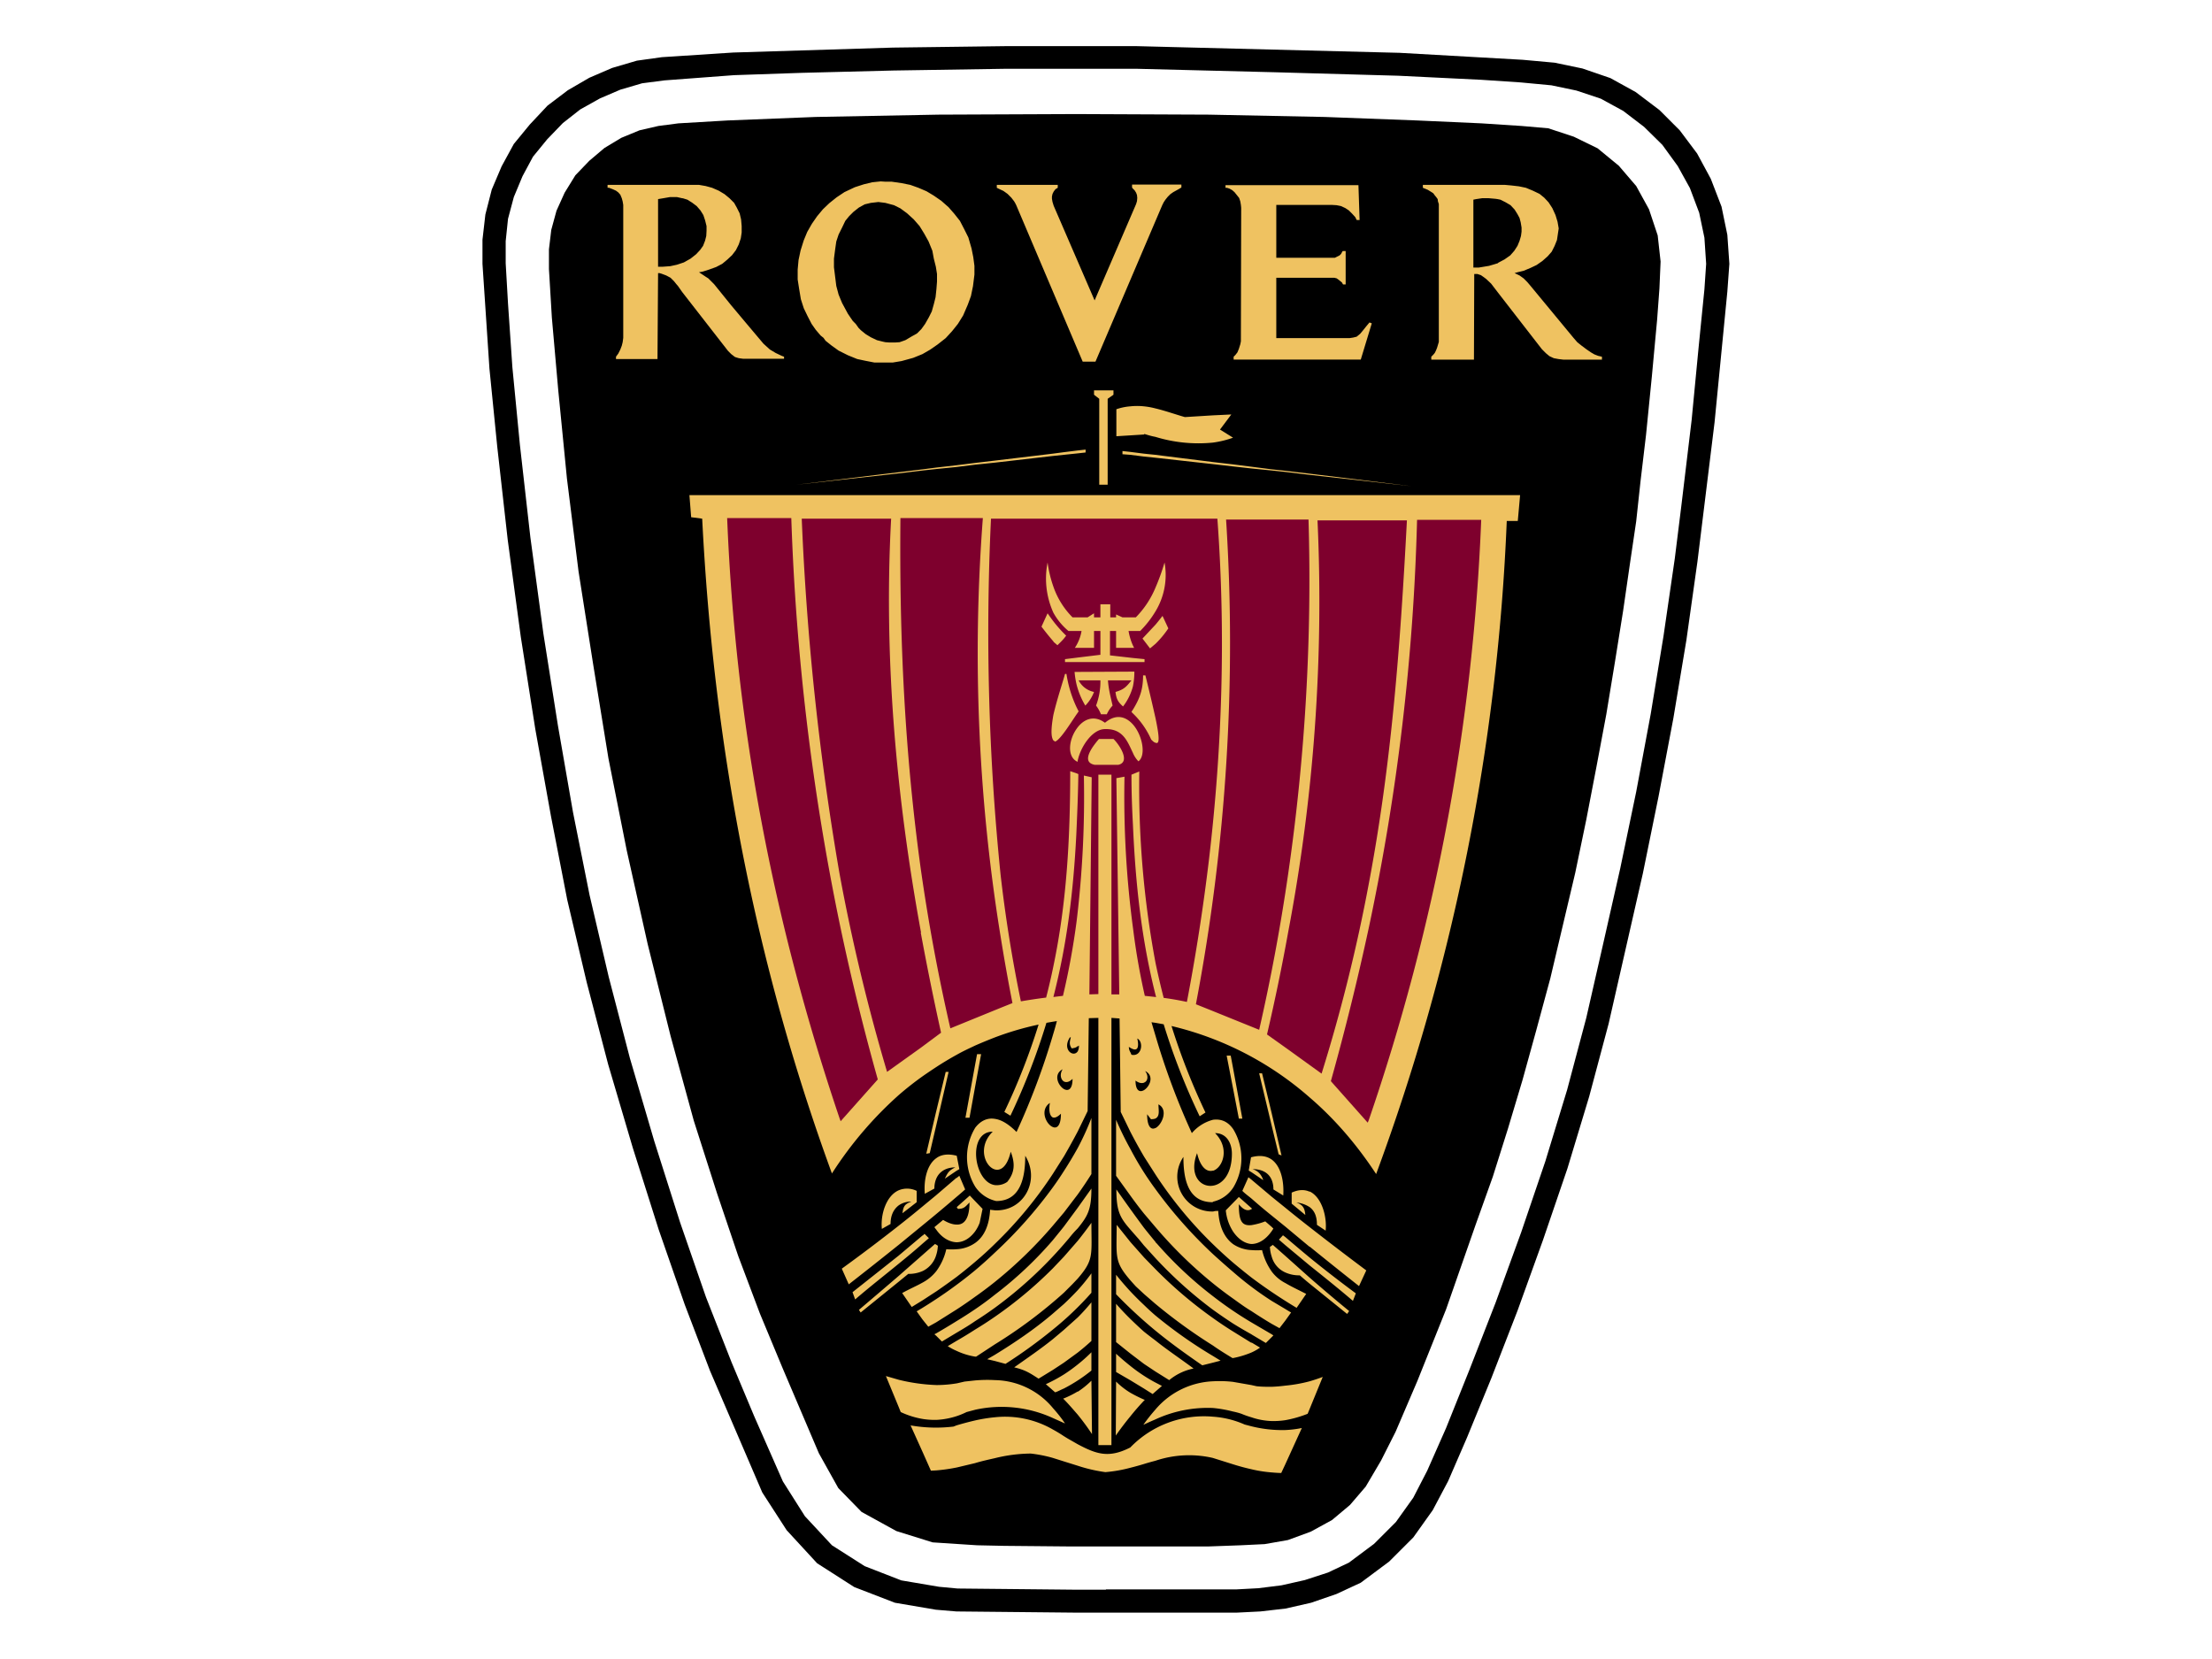 <?xml version="1.0" encoding="UTF-8"?>
<svg width="120" height="90" version="1.1" viewBox="0 0 9.252 6.939" xmlns="http://www.w3.org/2000/svg">
 <g transform="matrix(1.214 0 0 1.214 2.018 .193)" clip-rule="evenodd" fill-rule="evenodd">
  <path d="m2.014 5.169h0.489l0.11-4e-3 0.082-4e-3 0.08-0.014 0.079-0.029 0.073-0.04 0.062-0.052 0.054-0.063 0.053-0.09 0.05-0.099 0.075-0.175 0.099-0.247 0.102-0.292 0.059-0.165 0.052-0.165 0.05-0.167 0.047-0.17 0.049-0.181 0.086-0.364 0.038-0.183 0.035-0.182 0.034-0.181 0.03-0.182 0.028-0.175 0.023-0.159 0.022-0.149 0.015-0.139 0.019-0.16 0.02-0.201 0.018-0.194 8e-3 -0.108 4e-3 -0.093-0.01-0.09-0.03-0.09-0.044-0.08-0.06-0.07-0.073-0.06-0.082-0.04-0.088-0.029-0.092-8e-3 -0.138-9e-3 -0.222-0.01-0.318-0.012-0.399-8e-3 -0.458-2e-3 -0.475 2e-3 -0.423 8e-3 -0.302 0.012-0.17 0.01-0.069 9e-3 -0.065 0.015-0.063 0.026-0.058 0.035-0.052 0.044-0.048 0.05-0.037 0.06-0.028 0.062-0.018 0.066-8e-3 0.067v0.068l0.01 0.167 0.022 0.25 0.03 0.305 0.04 0.32 0.051 0.324 0.052 0.32 0.063 0.317 0.072 0.322 0.079 0.317 0.08 0.292 0.08 0.25 0.073 0.216 0.075 0.199 0.079 0.19 0.124 0.291 0.067 0.12 0.08 0.082 0.12 0.066 0.125 0.039 0.153 0.01 0.094 2e-3z"/>
  <path d="m0.605 0.76v-0.233l0.018-3e-3 0.023-4e-3h0.024l0.018 4e-3h2e-3l0.016 5e-3 0.016 0.01 0.016 0.012 0.013 0.015 0.01 0.016 6e-3 0.018 5e-3 0.02v0.016l-1e-3 0.018-4e-3 0.016-7e-3 0.018-0.01 0.014-0.014 0.015-0.019 0.015-0.023 0.013-0.024 8e-3 -0.023 5e-3 -0.027 2e-3zm2.893-0.012 2e-3 -2e-3 0.021-0.011 0.02-0.014 0.014-0.016 0.011-0.017 7e-3 -0.017 5e-3 -0.017 2e-3 -0.015v-0.014l-3e-3 -0.018-4e-3 -0.015-7e-3 -0.013-0.01-0.016-0.014-0.015-0.017-0.01-0.018-9e-3 -0.01-2e-3 -7e-3 -1e-3 -0.023-2e-3h-0.023l-0.02 3e-3 -0.01 2e-3v0.234h0.018l0.036-6e-3 0.017-5e-3zm0-0.27h0.025l0.022 2e-3 0.026 3e-3 0.024 5e-3 0.024 0.01 0.023 0.011 0.016 0.013 0.015 0.016 0.013 0.02 0.011 0.024 7e-3 0.023 4e-3 0.023-6e-3 0.04-8e-3 0.02-0.01 0.02-0.014 0.016-0.018 0.016-0.02 0.014-0.021 0.01-0.024 0.01-0.021 5e-3 -0.01 3e-3 0.017 8e-3 0.014 0.01 0.013 0.013 0.011 0.013 0.148 0.179 0.013 0.015 0.015 0.012 0.016 0.012 0.016 0.011 0.012 7e-3 0.013 5e-3 0.013 3e-3v0.01h-0.133l-0.017-2e-3 -0.016-3e-3 -0.015-7e-3 -0.012-0.01-0.014-0.014-0.152-0.196-0.023-0.03-0.017-0.016-8e-3 -6e-3 -0.01-7e-3 -0.012-4e-3h-0.011l-1e-3 0.295h-0.147v-0.01l7e-3 -7e-3 5e-3 -6e-3 4e-3 -8e-3 4e-3 -0.01 6e-3 -0.02v-0.475l-3e-3 -9e-3 -1e-3 -8e-3 -5e-3 -7e-3 -5e-3 -6e-3 -5e-3 -7e-3 -6e-3 -4e-3 -0.013-8e-3 -0.012-5e-3 -5e-3 -2e-3v-0.01h0.259zm-2.11 0.542 0.014 1e-3h0.02l0.015-1e-3 0.02-7e-3 0.022-0.013 0.018-0.01 0.015-0.015 0.013-0.018 0.013-0.023 0.01-0.02 7e-3 -0.025 6e-3 -0.024 3e-3 -0.028 2e-3 -0.026v-0.026l-4e-3 -0.025-7e-3 -0.028-5e-3 -0.027-0.013-0.032-0.015-0.027-0.016-0.026-0.02-0.023-0.023-0.021-0.023-0.017-0.022-0.011-0.03-8e-3 -0.024-3e-3 -0.026 3e-3 -0.021 5e-3 -0.02 0.011-0.019 0.015-0.015 0.015-0.013 0.016-0.011 0.023-0.012 0.024-8e-3 0.024-4e-3 0.028-4e-3 0.031v0.03l8e-3 0.064 8e-3 0.03 0.012 0.029 0.02 0.037 0.017 0.025 0.01 0.01 0.01 0.014 8e-3 8e-3 0.016 0.013 0.018 0.011 0.021 0.01 0.02 5e-3zm0-0.553h0.022l0.034 5e-3 0.03 6e-3 0.028 0.01 0.028 0.012 0.025 0.015 0.026 0.018 0.025 0.022 0.02 0.023 0.019 0.024 0.014 0.027 0.015 0.03 0.011 0.038 6e-3 0.03 4e-3 0.03v0.03l-5e-3 0.04-7e-3 0.034-0.011 0.03-0.016 0.037-0.018 0.029-0.02 0.025-0.022 0.024-0.028 0.022-0.026 0.018-0.026 0.015-0.032 0.013-0.04 0.011-0.03 5e-3h-0.064l-0.031-6e-3 -0.028-6e-3 -0.032-0.013-0.032-0.016-0.025-0.018-0.02-0.016-7e-3 -0.01-0.01-8e-3 -0.017-0.02-0.014-0.02-0.014-0.027-0.013-0.027-0.01-0.031-6e-3 -0.036-5e-3 -0.032v-0.034l3e-3 -0.033 7e-3 -0.033 0.011-0.035 0.012-0.029 0.016-0.028 0.018-0.026 0.02-0.024 0.022-0.021 0.025-0.02 0.027-0.018 0.036-0.017 0.031-0.01 0.029-7e-3 0.029-3e-3zm0.68 0.62h0.044l0.23-0.539 5e-3 -0.01 6e-3 -9e-3 8e-3 -0.01 9e-3 -9e-3 0.01-7e-3 0.018-0.01 0.01-6e-3v-0.01h-0.17v0.01l2e-3 3e-3 7e-3 7e-3 5e-3 8e-3 3e-3 8e-3 1e-3 0.01-1e-3 0.011-3e-3 0.01-0.143 0.332-0.141-0.326-4e-3 -0.013-2e-3 -0.011v-8e-3l2e-3 -9e-3 4e-3 -8e-3 6e-3 -8e-3 8e-3 -5e-3v-0.01h-0.21v0.01l6e-3 3e-3 0.017 8e-3 0.014 0.01 0.013 0.013 0.01 0.013 4e-3 7e-3 3e-3 6e-3zm0.52-0.017v0.01h0.438l0.038-0.125-8e-3 -3e-3 -0.01 0.012-0.012 0.015-0.01 0.012-0.012 0.01-0.012 3e-3 -0.013 2e-3h-0.252v-0.208h0.2l8e-3 2e-3 7e-3 5e-3 6e-3 5e-3 5e-3 4e-3 4e-3 7e-3h9e-3v-0.115h-0.01l-1e-3 1e-3 -5e-3 9e-3 -5e-3 5e-3 -0.016 8e-3h-0.202v-0.182h0.192l0.016 1e-3 0.015 3e-3 0.015 7e-3 0.012 8e-3 0.012 0.012 0.01 0.011 5e-3 0.01h0.01l-4e-3 -0.12h-0.458v9e-3h5e-3l9e-3 3e-3 9e-3 5e-3 8e-3 7e-3 0.016 0.02 4e-3 0.012 2e-3 0.012 1e-3 0.01-1e-3 0.45v0.01l-2e-3 0.01-5e-3 0.016-5e-3 0.012-7e-3 9e-3zm-1.901-0.592h-0.256v0.01h5e-3l0.013 5e-3 0.011 5e-3 8e-3 6e-3 7e-3 8e-3 5e-3 0.012 3e-3 0.011 2e-3 0.012v0.458l-2e-3 0.015-3e-3 0.012-5e-3 0.013-7e-3 0.014-8e-3 0.011v8e-3h0.143l2e-3 -0.296h5e-3l7e-3 2e-3 0.016 6e-3 0.015 8e-3 0.012 0.012 8e-3 0.01 6e-3 7e-3 0.014 0.02 0.158 0.203 0.011 0.011 0.013 0.01 0.013 4e-3 0.015 2e-3h0.141v-7e-3l-8e-3 -3e-3 -0.021-0.01-0.02-0.012-0.022-0.02-0.059-0.07-0.052-0.062-0.059-0.073-0.02-0.02-8e-3 -5e-3 -0.024-0.016 0.012-2e-3 0.022-7e-3 0.025-9e-3 0.021-0.011 0.018-0.015 0.016-0.015 0.013-0.017 0.01-0.02 7e-3 -0.021 3e-3 -0.02v-0.022l-2e-3 -0.023-5e-3 -0.021-0.01-0.02-9e-3 -0.016-0.016-0.016-0.017-0.014-0.02-0.012-0.023-0.01-0.022-6e-3 -0.023-4e-3h-0.058z" fill="#efc261"/>
  <path d="m2.148 0h-0.346l-0.388 5e-3 -0.55 0.017-0.246 0.016-0.086 0.012-0.085 0.025-0.079 0.034-0.074 0.043-0.07 0.053-0.061 0.065-0.055 0.067-0.042 0.077-0.034 0.08-0.022 0.086-0.01 0.087v0.083l0.024 0.361 0.027 0.27 0.036 0.32 0.045 0.334 0.05 0.318 0.054 0.3 0.056 0.288 0.067 0.284 0.074 0.283 0.085 0.288 0.089 0.281 0.09 0.259 0.087 0.228 0.18 0.419 0.084 0.13 0.105 0.114 0.128 0.082 0.14 0.054 0.141 0.024 0.071 6e-3 0.403 4e-3h0.564l0.08-4e-3 0.087-0.01 0.088-0.02 0.087-0.03 0.084-0.039 0.098-0.073 0.083-0.083 0.067-0.094 0.053-0.1 0.065-0.15 0.084-0.205 0.09-0.232 0.088-0.244 0.084-0.246 0.075-0.248 0.067-0.251 0.118-0.518 0.054-0.265 0.051-0.269 0.045-0.27 0.038-0.27 0.059-0.48 0.044-0.45 7e-3 -0.096-7e-3 -0.1-0.02-0.097-0.037-0.096-0.047-0.087-0.06-0.08-0.07-0.07-0.082-0.062-0.087-0.048-0.096-0.033-0.096-0.02-0.11-0.01-0.424-0.024-0.905-0.023zm0 5.318h-0.111l-0.4-4e-3 -0.064-6e-3 -0.13-0.022-0.126-0.049-0.113-0.072-0.093-0.1-0.076-0.12-0.099-0.225-0.078-0.186-0.088-0.224-0.089-0.257-0.089-0.28-0.084-0.286-0.073-0.28-0.066-0.282-0.057-0.285-0.052-0.299-0.05-0.316-0.045-0.333-0.036-0.318-0.026-0.268-0.015-0.219-8e-3 -0.139v-0.076l8e-3 -0.077 0.02-0.075 0.03-0.072 0.036-0.067 0.049-0.06 0.054-0.056 0.06-0.047 0.068-0.038 0.07-0.03 0.075-0.022 0.077-0.01 0.24-0.018 0.234-8e-3 0.315-8e-3 0.387-6e-3h0.45l0.478 0.012 0.425 0.012 0.286 0.014 0.135 9e-3 0.106 0.01 0.086 0.018 0.084 0.028 0.077 0.042 0.072 0.055 0.063 0.062 0.053 0.073 0.042 0.076 0.032 0.085 0.018 0.086 6e-3 0.09-6e-3 0.088-0.02 0.2-0.024 0.25-0.036 0.3-0.022 0.177-0.039 0.268-0.044 0.268-0.05 0.268-0.055 0.264-0.06 0.265-0.057 0.25-0.066 0.248-0.075 0.246-0.083 0.244-0.088 0.242-0.09 0.231-0.081 0.202-0.065 0.147-0.048 0.093-0.06 0.084-0.075 0.075-0.087 0.065-0.072 0.034-0.08 0.026-0.08 0.018-0.08 0.01-0.075 4e-3h-0.45z"/>
  <path d="m1.435 4.691-0.045-0.109 0.045 0.013a0.636 0.636 0 0 0 0.13 0.018 0.438 0.438 0 0 0 0.07-6e-3l0.026-6e-3 0.037-4e-3a0.474 0.474 0 0 1 0.068-1e-3 0.265 0.265 0 0 1 0.2 0.097 0.504 0.504 0 0 1 0.041 0.052l-3e-3 -1e-3 -0.038-0.017a0.424 0.424 0 0 0-0.268-0.029l-0.03 8e-3a0.275 0.275 0 0 1-0.034 0.014 0.269 0.269 0 0 1-0.07 0.013 0.27 0.27 0 0 1-0.046-3e-3 0.292 0.292 0 0 1-0.077-0.024zm1.644-0.805a7.34 7.34 0 0 0 0.45-2.25h0.038l8e-3 -0.089h-2.862l6e-3 0.076 0.038 5e-3c0.039 0.777 0.18 1.526 0.447 2.256 0.068-0.106 0.146-0.195 0.23-0.27a1.079 1.079 0 0 1 0.084-0.066 1.895 1.895 0 0 1 0.046-0.031 1.093 1.093 0 0 1 0.07-0.042c0.021-0.012 0.043-0.022 0.064-0.032a1.766 1.766 0 0 1 0.068-0.028 1.033 1.033 0 0 1 0.15-0.044 2.243 2.243 0 0 1-0.118 0.301l0.021 0.013a2.315 2.315 0 0 0 0.124-0.32l0.023-4e-3 0.013-2e-3a1.162 1.162 0 0 1-0.013 0.046 2.463 2.463 0 0 1-0.126 0.336c-0.027-0.027-0.052-0.042-0.074-0.045-0.028-5e-3 -0.051 8e-3 -0.068 0.03a0.196 0.196 0 0 0 0 0.204 0.118 0.118 0 0 0 0.068 0.048l4e-3 1e-3c0.087 0 0.1-0.087 0.1-0.156 0.053 0.086-6e-3 0.192-0.104 0.188l-0.017-2e-3c-3e-3 0.053-0.02 0.092-0.051 0.114a0.123 0.123 0 0 1-0.064 0.022 0.232 0.232 0 0 1-0.036 0 0.204 0.204 0 0 1-0.034 0.075 0.15 0.15 0 0 1-0.046 0.039c-0.021 0.012-0.045 0.022-0.072 0.037l0.033 0.048 0.039-0.024a20.004 20.004 0 0 1 0.046-0.03 2.625 2.625 0 0 0 0.07-0.05 1.653 1.653 0 0 0 0.064-0.052 1.2 1.2 0 0 0 0.068-0.062 1.403 1.403 0 0 0 0.2-0.242l0.038-0.06a2.532 2.532 0 0 0 0.047-0.085l0.034-0.07 4e-3 -0.32 0.033-1e-3v1.472h0.045v-1.472l0.028 2e-3 4e-3 0.322 0.034 0.07a1.773 1.773 0 0 0 0.047 0.085l0.039 0.061a1.403 1.403 0 0 0 0.199 0.241 1.529 1.529 0 0 0 0.069 0.063 2.324 2.324 0 0 0 0.063 0.051 1.81 1.81 0 0 0 0.155 0.104l0.033-0.048c-0.027-0.014-0.051-0.025-0.071-0.037a0.137 0.137 0 0 1-0.047-0.039 0.215 0.215 0 0 1-0.034-0.075 0.217 0.217 0 0 1-0.036 0 0.124 0.124 0 0 1-0.063-0.02c-0.032-0.023-0.049-0.063-0.052-0.115-6e-3 0-0.011 0-0.017 2e-3a0.12 0.12 0 0 1-0.103-0.188c0 0.069 0.012 0.156 0.1 0.156l3e-3 -2e-3a0.113 0.113 0 0 0 0.069-0.049 0.194 0.194 0 0 0 0-0.2c-0.017-0.025-0.04-0.037-0.07-0.033a0.144 0.144 0 0 0-0.073 0.046 2.483 2.483 0 0 1-0.125-0.335l-0.014-0.047 0.014 2e-3 0.028 5e-3a2.275 2.275 0 0 0 0.124 0.317l0.02-0.013a2.281 2.281 0 0 1-0.117-0.298 1.109 1.109 0 0 1 0.477 0.247c0.085 0.073 0.161 0.161 0.228 0.263zm-0.229 0.714a0.649 0.649 0 0 0 0.045-0.015l-0.045 0.11-7e-3 0.017a0.4 0.4 0 0 1-0.077 0.022 0.275 0.275 0 0 1-0.047 3e-3 0.24 0.24 0 0 1-0.07-0.013 0.309 0.309 0 0 1-0.034-0.012 0.242 0.242 0 0 0-0.03-8e-3 0.433 0.433 0 0 0-0.068-0.012 0.43 0.43 0 0 0-0.2 0.04 0.995 0.995 0 0 0-0.04 0.018l2e-3 -3e-3a0.621 0.621 0 0 1 0.039-0.049 0.275 0.275 0 0 1 0.199-0.098 0.404 0.404 0 0 1 0.069 2e-3l0.063 0.011 0.018 4e-3c0.018 2e-3 0.035 2e-3 0.052 2e-3a0.55 0.55 0 0 0 0.047-4e-3 0.51 0.51 0 0 0 0.084-0.015zm0-0.357a5.465 5.465 0 0 0 0.136 0.115l-7e-3 0.01-0.13-0.105a1.223 1.223 0 0 1-0.033-0.028 0.116 0.116 0 0 1-0.05-0.01 0.084 0.084 0 0 1-0.047-0.055 0.125 0.125 0 0 1-6e-3 -0.033l6e-3 -4e-3 4e-3 -3e-3 0.043 0.038zm0-0.042c0.05 0.04 0.1 0.08 0.149 0.122l0.01-0.026a4.258 4.258 0 0 1-0.16-0.124 7.628 7.628 0 0 1-0.083-0.07l-8e-3 -6e-3 -0.014 0.015 0.022 0.019zm0-0.065a15.274 15.274 0 0 0 0.17 0.136l0.025-0.054a11.26 11.26 0 0 1-0.195-0.149 4.251 4.251 0 0 1-0.084-0.067l-0.047-0.038-0.07-0.059-0.01-8e-3 -0.021 0.047c0.01 0.01 0.02 0.017 0.031 0.026a1.956 1.956 0 0 0 0.07 0.059l0.047 0.038 0.084 0.07zm0-0.19c0.042 0.02 0.06 0.087 0.055 0.135l-0.03-0.02c0-0.029-8e-3 -0.048-0.025-0.061a0.102 0.102 0 0 0-0.046-0.016c0.023 8e-3 0.029 0.02 0.031 0.043l-0.047-0.039v-0.038c0.024-0.011 0.045-0.011 0.062-3e-3zm0-2.473 0.35 0.043-0.35-0.039-0.084-0.01-0.047-5e-3 -0.07-7e-3 -0.063-7e-3 -0.07-8e-3 -0.198-0.022-0.039-4e-3 -0.047-6e-3 -0.027-2e-3v-0.011l0.027 3e-3 0.047 6e-3 0.039 4e-3 0.199 0.025 0.069 8e-3 0.063 8e-3 0.07 9e-3 0.047 5e-3zm-0.084 3.295a0.36 0.36 0 0 0 0.057-7e-3l-0.057 0.125-0.014 0.03a0.488 0.488 0 0 1-0.033-2e-3 0.447 0.447 0 0 1-0.07-0.011 0.77 0.77 0 0 1-0.063-0.017l-0.07-0.022a0.365 0.365 0 0 0-0.198 0.01 0.76 0.76 0 0 0-0.039 0.011 1.01 1.01 0 0 1-0.047 0.013 0.484 0.484 0 0 1-0.086 0.015 0.537 0.537 0 0 1-0.095-0.022l-0.048-0.015-0.038-0.012a0.465 0.465 0 0 0-0.076-0.015 0.532 0.532 0 0 0-0.124 0.016c-0.022 5e-3 -0.045 0.01-0.068 0.017l-0.063 0.015a0.605 0.605 0 0 1-0.07 0.01l-0.019 1e-3 -0.028-0.063-0.042-0.093a0.507 0.507 0 0 0 0.148 4e-3l0.01-4e-3a1.041 1.041 0 0 1 0.064-0.017 0.532 0.532 0 0 1 0.068-0.011 0.33 0.33 0 0 1 0.2 0.042 0.484 0.484 0 0 1 0.038 0.023l0.013 8e-3 0.035 0.02c0.064 0.034 0.107 0.049 0.181 0.011a0.353 0.353 0 0 1 0.285-0.106 0.322 0.322 0 0 1 0.109 0.027l0.023 6e-3a0.437 0.437 0 0 0 0.117 0.013zm0-0.417a0.584 0.584 0 0 0 0.02 0.012l-0.02 0.028-0.02 0.026-0.027-0.015a1.723 1.723 0 0 1-0.07-0.044c-0.022-0.013-0.042-0.028-0.063-0.043a1.304 1.304 0 0 1-0.07-0.053 1.494 1.494 0 0 1-0.198-0.194l-0.039-0.046a1.502 1.502 0 0 1-0.047-0.062l-0.049-0.068v-0.193a1.069 1.069 0 0 0 0.05 0.102 1.057 1.057 0 0 0 0.085 0.136c0.058 0.08 0.126 0.157 0.199 0.225a2.712 2.712 0 0 0 0.069 0.061 1.12 1.12 0 0 0 0.133 0.1zm-0.047 0.087 6e-3 4e-3 -0.026 0.026-0.047-0.028-3e-3 -2e-3a1.447 1.447 0 0 1-0.063-0.037 1.79 1.79 0 0 1-0.07-0.048 1.459 1.459 0 0 1-0.198-0.178l-0.039-0.043-0.018-0.022a2.385 2.385 0 0 1-0.029-0.033c-0.036-0.041-0.048-0.064-0.048-0.138a6.247 6.247 0 0 0 0.095 0.132 2.848 2.848 0 0 0 0.039 0.048 0.017 0.017 0 0 0 5e-3 6e-3 1.33 1.33 0 0 0 0.194 0.182 1.273 1.273 0 0 0 0.132 0.09zm0-0.37 6e-3 6e-3 -6e-3 9e-3c-0.022 0.031-0.047 0.044-0.07 0.044-0.024-2e-3 -0.046-0.018-0.063-0.043a0.164 0.164 0 0 1-0.025-0.073l0.045-0.046 0.043 0.038 3e-3 3e-3a5e-3 5e-3 0 0 0-3e-3 1e-3c-0.016 0.01-0.032-3e-3 -0.043-0.017 0 0.058 0.01 0.075 0.043 0.072a0.233 0.233 0 0 0 0.048-0.013zm0-0.232c0.033 0.024 0.043 0.077 0.04 0.124l-0.034-0.021a0.082 0.082 0 0 0-6e-3 -0.033c-0.01-0.024-0.033-0.037-0.066-0.037 0.02 6e-3 0.031 0.02 0.037 0.038l-0.04-0.027-0.01-6e-3 8e-3 -0.046h1e-3c0.03-8e-3 0.053-4e-3 0.07 8e-3zm0-0.16 0.034 0.146-0.01-4e-3 -0.024-0.099-0.043-0.18h0.01zm-0.07 0.79 0.03 0.018a0.173 0.173 0 0 1-0.03 0.017 0.32 0.32 0 0 1-0.063 0.019h-2e-3c-0.023-0.014-0.046-0.028-0.067-0.043a1.82 1.82 0 0 1-0.2-0.145l-0.037-0.032-0.029-0.027a1.719 1.719 0 0 1-0.018-0.02c-0.057-0.066-0.048-0.08-0.048-0.192l0.048 0.06 0.047 0.053 0.039 0.04a1.47 1.47 0 0 0 0.199 0.169 1.249 1.249 0 0 0 0.069 0.046l0.063 0.039zm-0.063-0.945 0.032 0.174h-0.012l-0.02-0.104-0.022-0.113h0.014zm0-2.172h1e-3 -1e-3a0.337 0.337 0 0 1-0.07 0.017 0.505 0.505 0 0 1-0.198-0.02c-0.012-2e-3 -0.025-6e-3 -0.038-0.01v2e-3l-0.096 6e-3v-0.093a0.19 0.19 0 0 1 0.048-0.01 0.22 0.22 0 0 1 0.047 0 0.257 0.257 0 0 1 0.039 7e-3c0.034 8e-3 0.067 0.02 0.102 0.03l0.097-6e-3 0.063-3e-3 -0.039 0.052zm-0.07 2.526c0.035-0.01 0.06-0.078 8e-3 -0.13 0.04 0 0.058 0.035 0.058 0.071 0 0.071-0.033 0.105-0.065 0.11-0.043 7e-3 -0.084-0.036-0.055-0.112 0.012 0.051 0.035 0.066 0.055 0.06zm0 0.661 0.027-7e-3 -0.026-0.016a1.584 1.584 0 0 1-0.2-0.141 0.882 0.882 0 0 1-0.038-0.035 1.038 1.038 0 0 1-0.047-0.047 0.998 0.998 0 0 1-0.049-0.057v0.067a1.61 1.61 0 0 0 0.135 0.125c0.051 0.042 0.104 0.08 0.162 0.12zm-0.198-0.808c0.023-0.011 0.046-0.064 0.011-0.082 0 0.02 6e-3 0.041-0.011 0.049a0.044 0.044 0 0 1-0.015 2e-3l-0.013-0.017c0 0.045 0.015 0.055 0.029 0.047zm0 0.908 0.023-0.02-0.023-0.012a0.525 0.525 0 0 1-0.039-0.023 0.55 0.55 0 0 1-0.047-0.034 0.851 0.851 0 0 1-0.049-0.042v0.063l0.05 0.029 0.046 0.028 0.03 0.019zm0-0.07 0.048 0.03a0.19 0.19 0 0 1 0.084-0.04c-0.047-0.035-0.091-0.064-0.132-0.097a1.55 1.55 0 0 1-0.039-0.03 1.428 1.428 0 0 1-0.047-0.044 0.913 0.913 0 0 1-0.049-0.052v0.132l0.05 0.04 0.046 0.035zm-0.039-0.995c0.013-4e-3 0.017-0.023 4e-3 -0.04 0.033 0.016 0.016 0.054-4e-3 0.066-0.014 8e-3 -0.029 3e-3 -0.029-0.033 0.012 9e-3 0.022 0.01 0.03 7e-3zm0 1.092 3e-3 1e-3 -3e-3 3e-3a0.844 0.844 0 0 0-0.047 0.054 1.022 1.022 0 0 0-0.05 0.066l1e-3 -0.186a0.262 0.262 0 0 0 0.05 0.039 0.513 0.513 0 0 0 0.046 0.023zm-0.047-1.212c0.028 0.017 0.03-6e-3 0.024-0.032 0.023 0.011 0.016 0.064-0.02 0.056a0.114 0.114 0 0 0-4e-3 -9e-3 0.036 0.036 0 0 1-5e-3 -0.018zm-0.181-5e-3a0.016 0.016 0 0 0 4e-3 -3e-3 0.041 0.041 0 0 1-4e-3 0.02c-0.015 0.023-0.055-6e-3 -0.027-0.048h3e-3c-4e-3 0.017-6e-3 0.024 3e-3 0.038 8e-3 -1e-3 0.014-2e-3 0.02-7e-3zm0 1.19a0.294 0.294 0 0 0 0.047-0.038l2e-3 0.184a0.834 0.834 0 0 0-0.05-0.068c-0.015-0.017-0.03-0.035-0.047-0.052a5e-3 5e-3 0 0 1-2e-3 -3e-3h2e-3a0.347 0.347 0 0 0 0.048-0.024zm0-0.094a0.534 0.534 0 0 0 0.047-0.042v0.063a0.556 0.556 0 0 1-0.095 0.062c-0.01 4e-3 -0.02 0.01-0.03 0.013l-0.032-0.028a0.537 0.537 0 0 0 0.063-0.034 0.565 0.565 0 0 0 0.047-0.034zm0-0.162a0.715 0.715 0 0 0 0.047-0.052v0.133a0.806 0.806 0 0 1-0.047 0.04l-0.048 0.035-0.038 0.025-0.049 0.03c-0.031-0.02-0.046-0.03-0.084-0.039 0.048-0.034 0.092-0.064 0.133-0.097l0.038-0.032zm0-0.094a0.657 0.657 0 0 0 0.047-0.058v0.067a1.098 1.098 0 0 1-0.133 0.127 1.726 1.726 0 0 1-0.163 0.118l-0.037-0.01-0.026-6e-3 0.026-0.015c0.07-0.043 0.138-0.089 0.2-0.142l0.038-0.033a1.054 1.054 0 0 0 0.048-0.048zm0-0.17a1.486 1.486 0 0 0 0.047-0.062c0 0.112 9e-3 0.127-0.047 0.192a2.475 2.475 0 0 1-0.019 0.02l-0.029 0.029a1.646 1.646 0 0 1-0.238 0.178l-0.064 0.042h-4e-3a0.242 0.242 0 0 1-0.064-0.02 0.204 0.204 0 0 1-0.03-0.016l0.03-0.018a1.412 1.412 0 0 0 0.064-0.039 1.288 1.288 0 0 0 0.068-0.044 1.43 1.43 0 0 0 0.2-0.167l0.038-0.04zm0-0.114 0.047-0.066c0 0.073-0.013 0.095-0.047 0.137-0.01 0.01-0.019 0.02-0.03 0.034l-0.018 0.021a1.434 1.434 0 0 1-0.238 0.219 1.303 1.303 0 0 1-0.068 0.046c-0.02 0.014-0.042 0.027-0.064 0.04l-0.05 0.03-0.02-0.02-6e-3 -5e-3 6e-3 -3e-3a2.403 2.403 0 0 0 0.07-0.042 1.463 1.463 0 0 0 0.064-0.041 1.022 1.022 0 0 0 0.068-0.05 1.31 1.31 0 0 0 0.2-0.188l0.03-0.037 8e-3 -0.01zm0-0.206a0.933 0.933 0 0 0 0.047-0.103v0.193a1.422 1.422 0 0 1-0.047 0.07l-0.048 0.063-0.038 0.045a1.504 1.504 0 0 1-0.2 0.194 1.347 1.347 0 0 1-0.068 0.051 1.469 1.469 0 0 1-0.064 0.044l-0.07 0.044-0.027 0.015-0.02-0.025-0.02-0.028 0.02-0.012a1.707 1.707 0 0 0 0.047-0.03 1.5 1.5 0 0 0 0.07-0.049 1.462 1.462 0 0 0 0.064-0.05 1.44 1.44 0 0 0 0.068-0.061 1.543 1.543 0 0 0 0.2-0.225 1.06 1.06 0 0 0 0.038-0.056 1.398 1.398 0 0 0 0.048-0.08zm0-2.403 0.027-3e-3v0.01l-0.027 3e-3 -0.048 5e-3 -0.038 4e-3 -0.2 0.023-0.068 7e-3 -0.064 8e-3 -0.07 7e-3 -0.046 5e-3 -0.083 0.01-0.352 0.039 0.352-0.043 0.083-0.01 0.046-6e-3 0.07-8e-3 0.064-8e-3 0.068-8e-3 0.2-0.024 0.038-5e-3zm0.074 0.118h0.029v-0.296l0.02-0.014v-0.015h-0.067v0.015l0.018 0.014zm-0.122 2.056c8e-3 4e-3 0.018 3e-3 0.03-9e-3 0 0.038-0.016 0.043-0.03 0.035-0.02-0.012-0.037-0.051-4e-3 -0.068-0.011 0.017-7e-3 0.035 4e-3 0.042zm-0.038 0.124c7e-3 2e-3 0.016-1e-3 0.028-0.013 0 0.042-0.014 0.052-0.028 0.046-0.023-9e-3 -0.046-0.059-0.01-0.083-4e-3 0.022-2e-3 0.044 0.01 0.05zm-0.2 0.233a0.063 0.063 0 0 0 0.043-0.011c0.027-0.033 0.027-0.065 0.012-0.104-0.012 0.052-0.035 0.067-0.055 0.061-0.034-0.01-0.06-0.078-7e-3 -0.13-0.088 0-0.066 0.173 7e-3 0.184zm-0.068 0.055 0.026 0.027-0.01 0.048a0.132 0.132 0 0 1-0.016 0.03c-0.018 0.024-0.04 0.037-0.064 0.037-0.024-1e-3 -0.05-0.015-0.07-0.044a0.095 0.095 0 0 1-6e-3 -8e-3l0.03-0.025c0.018 0.011 0.034 0.016 0.046 0.016 0.032 2e-3 0.045-0.03 0.045-0.076-0.015 0.015-0.019 0.022-0.04 0.022l-4e-3 -6e-3 0.045-0.04zm0-0.468 7e-3 -0.038h0.014l-0.021 0.114-0.019 0.105h-0.014zm-0.064 0.389 0.01-8e-3 0.02 0.047a0.977 0.977 0 0 1-0.03 0.026 5.723 5.723 0 0 1-0.116 0.097l-0.083 0.068a16.192 16.192 0 0 1-0.172 0.136l-0.024-0.054a6.193 6.193 0 0 0 0.196-0.148 3.68 3.68 0 0 0 0.083-0.067l0.046-0.038 0.07-0.06zm0-0.077h1e-3l9e-3 0.046-0.01 6e-3 -0.04 0.027c0.01-0.021 0.014-0.028 0.036-0.039-0.032 0-0.056 0.015-0.066 0.04a0.085 0.085 0 0 0-6e-3 0.033l-0.033 0.018c-4e-3 -0.047 7e-3 -0.1 0.04-0.123 0.016-0.012 0.04-0.016 0.07-8e-3zm-0.07 0.306 6e-3 4e-3a0.124 0.124 0 0 1-6e-3 0.033 0.089 0.089 0 0 1-0.046 0.054 0.117 0.117 0 0 1-0.05 0.01l-0.033 0.027-0.131 0.106-6e-3 -9e-3a24.473 24.473 0 0 0 0.137-0.117l0.083-0.073 0.042-0.037zm0-0.458 0.033-0.137h0.01l-0.043 0.186-0.022 0.094-0.012 2e-3zm-0.046 0.427 6e-3 -6e-3 0.015 0.015-0.021 0.018c-0.028 0.025-0.056 0.048-0.083 0.07-0.05 0.041-0.1 0.08-0.15 0.123l-9e-3 -0.025 0.159-0.126 0.083-0.07zm-0.083-0.104a0.073 0.073 0 0 1 0.044-0.013c-0.023 8e-3 -0.028 0.016-0.031 0.04l0.049-0.038v-0.039a0.075 0.075 0 0 0-0.062-2e-3c-0.043 0.019-0.063 0.083-0.058 0.133l0.03-0.017c0-0.029 0.01-0.05 0.028-0.064z" fill="#efc261"/>
  <path d="m1.23 3.02a8.236 8.236 0 0 1-0.166-1.394h-0.221c0.029 0.714 0.158 1.389 0.387 2.067l4e-3 0.011 0.128-0.144a8.092 8.092 0 0 1-0.132-0.54zm1.824 0.016a7.69 7.69 0 0 0 0.166-1.404h0.221a7.26 7.26 0 0 1-0.387 2.067l-4e-3 0.01-0.127-0.143a8.932 8.932 0 0 0 0.131-0.53zm0-0.152c0.077-0.407 0.108-0.81 0.131-1.25h-0.308a6.1 6.1 0 0 1-0.101 1.418 6.987 6.987 0 0 1-0.073 0.353l0.073 0.052 0.115 0.083a5.71 5.71 0 0 0 0.163-0.656zm-0.278-0.033a7.05 7.05 0 0 0 0.07-1.22h-0.284a6.642 6.642 0 0 1-0.104 1.67l0.045 0.018 0.173 0.07a6.772 6.772 0 0 0 0.1-0.538zm-0.273-1.223h0.029c0.029 0.393 0.017 0.785-0.029 1.175a7.09 7.09 0 0 1-0.076 0.49 1.033 1.033 0 0 0-0.08-0.014 2.622 2.622 0 0 1-0.028-0.12 3.3 3.3 0 0 1-0.056-0.66l-0.022 9e-3 -5e-3 2e-3c0 0.059 2e-3 0.116 5e-3 0.171 9e-3 0.208 0.03 0.398 0.078 0.588l2e-3 7e-3h-2e-3l-0.037-4e-3a2.336 2.336 0 0 1-0.04-0.228 3.434 3.434 0 0 1-0.03-0.527l-0.028 5e-3 0.01 0.745h-0.027v-0.757h-0.045v0.756l-0.031 1e-3 8e-3 -0.748-0.027-6e-3a3.56 3.56 0 0 1-0.025 0.502 2.552 2.552 0 0 1-0.047 0.257l-0.033 4e-3c0.047-0.183 0.069-0.363 0.079-0.56 3e-3 -0.067 6e-3 -0.137 7e-3 -0.208l-7e-3 -3e-3 -0.021-7e-3c0 0.238-0.013 0.457-0.058 0.672a2.104 2.104 0 0 1-0.025 0.108 1.924 1.924 0 0 0-0.087 0.013 4.859 4.859 0 0 1-0.07-0.437 8.25 8.25 0 0 1-0.033-1.226h0.75zm-0.184 0.772c0.015 7e-3 0.013-0.022 0-0.084a6.12 6.12 0 0 0-0.035-0.148h-8e-3c0 0.048-0.011 0.079-0.035 0.118a0.059 0.059 0 0 0-5e-3 8e-3l5e-3 5e-3a0.283 0.283 0 0 1 0.063 0.09c6e-3 6e-3 0.01 0.01 0.015 0.011zm0-0.341a0.335 0.335 0 0 0 0.044-0.053l-0.02-0.043a0.86 0.86 0 0 1-0.024 0.03l-0.045 0.048 0.026 0.034zm0-0.112a0.242 0.242 0 0 0 0.031-0.168 0.737 0.737 0 0 1-0.031 0.086 0.323 0.323 0 0 1-0.068 0.103h-0.046l-0.022-0.01v0.01h-0.02v-0.045h-0.034v0.045h-0.022v-0.014l-0.022 0.014h-0.052a0.278 0.278 0 0 1-0.065-0.103 0.415 0.415 0 0 1-0.021-0.086 0.285 0.285 0 0 0 0.02 0.173 0.22 0.22 0 0 0 0.052 0.063h0.045a0.149 0.149 0 0 1-0.023 0.058h0.066v-0.058h0.022v0.082l-0.082 0.01-0.04 5e-3v0.01h0.274v-0.01l-0.04-4e-3 -0.079-9e-3v-0.084h0.021v0.058h0.062l-4e-3 -8e-3a0.207 0.207 0 0 1-0.015-0.05h0.04a0.349 0.349 0 0 0 0.053-0.068zm-0.078 0.488a0.09 0.09 0 0 0 0.019 0.029c0.027-0.02 0.014-0.09-0.019-0.127-0.024-0.027-0.058-0.038-0.096-6e-3l-2e-3 -1e-3c-0.038-0.027-0.074-0.01-0.096 0.022-0.027 0.038-0.033 0.094 0 0.112l3e-3 2e-3c8e-3 -0.047 0.048-0.111 0.093-0.113h2e-3c0.063-2e-3 0.078 0.045 0.096 0.082zm0-0.28h5e-3c0 0.02-2e-3 0.036-5e-3 0.051a0.197 0.197 0 0 1-0.034 0.069c-0.018-0.016-0.023-0.026-0.026-0.05 0.028-8e-3 0.037-0.017 0.055-0.04h-0.081c2e-3 0.03 9e-3 0.057 0.016 0.087a0.106 0.106 0 0 0-0.02 0.03h-0.02a0.129 0.129 0 0 0-0.017-0.03 0.235 0.235 0 0 0 0.015-0.087h-0.075a0.076 0.076 0 0 0 0.053 0.04 0.136 0.136 0 0 1-0.03 0.047 0.27 0.27 0 0 1-0.03-0.072 0.293 0.293 0 0 1-7e-3 -0.044zm-0.098 0.321h0.048c0.043-0.01 3e-3 -0.07-0.017-0.089h-0.05c-0.017 0.02-0.066 0.079-0.015 0.089zm-0.096-0.174 7e-3 -0.01-7e-3 -0.014a0.415 0.415 0 0 1-0.035-0.115h-5e-3c-5e-3 0.02-0.027 0.085-0.04 0.141-7e-3 0.04-0.01 0.074 0 0.088l6e-3 4e-3c0.018-6e-3 0.054-0.065 0.074-0.094zm-0.08-0.25 0.014 0.012c0.011-0.011 0.02-0.019 0.03-0.033a0.451 0.451 0 0 1-0.043-0.048 0.676 0.676 0 0 1-0.021-0.029l-0.021 0.046a0.98 0.98 0 0 0 0.042 0.052zm-0.181 1.261 0.04-0.016a6.611 6.611 0 0 1-0.04-0.224 6.098 6.098 0 0 1-0.062-1.447h-0.284c-4e-3 0.415 0.015 0.81 0.07 1.208a6.555 6.555 0 0 0 0.102 0.55zm-0.276-0.259a9.752 9.752 0 0 0 0.07 0.345l-0.07 0.052-0.116 0.083a6.575 6.575 0 0 1-0.164-0.684 9.464 9.464 0 0 1-0.13-1.222h0.308c-0.026 0.475 0.017 0.957 0.103 1.426z" fill="#7e002d"/>
 </g>
</svg>
